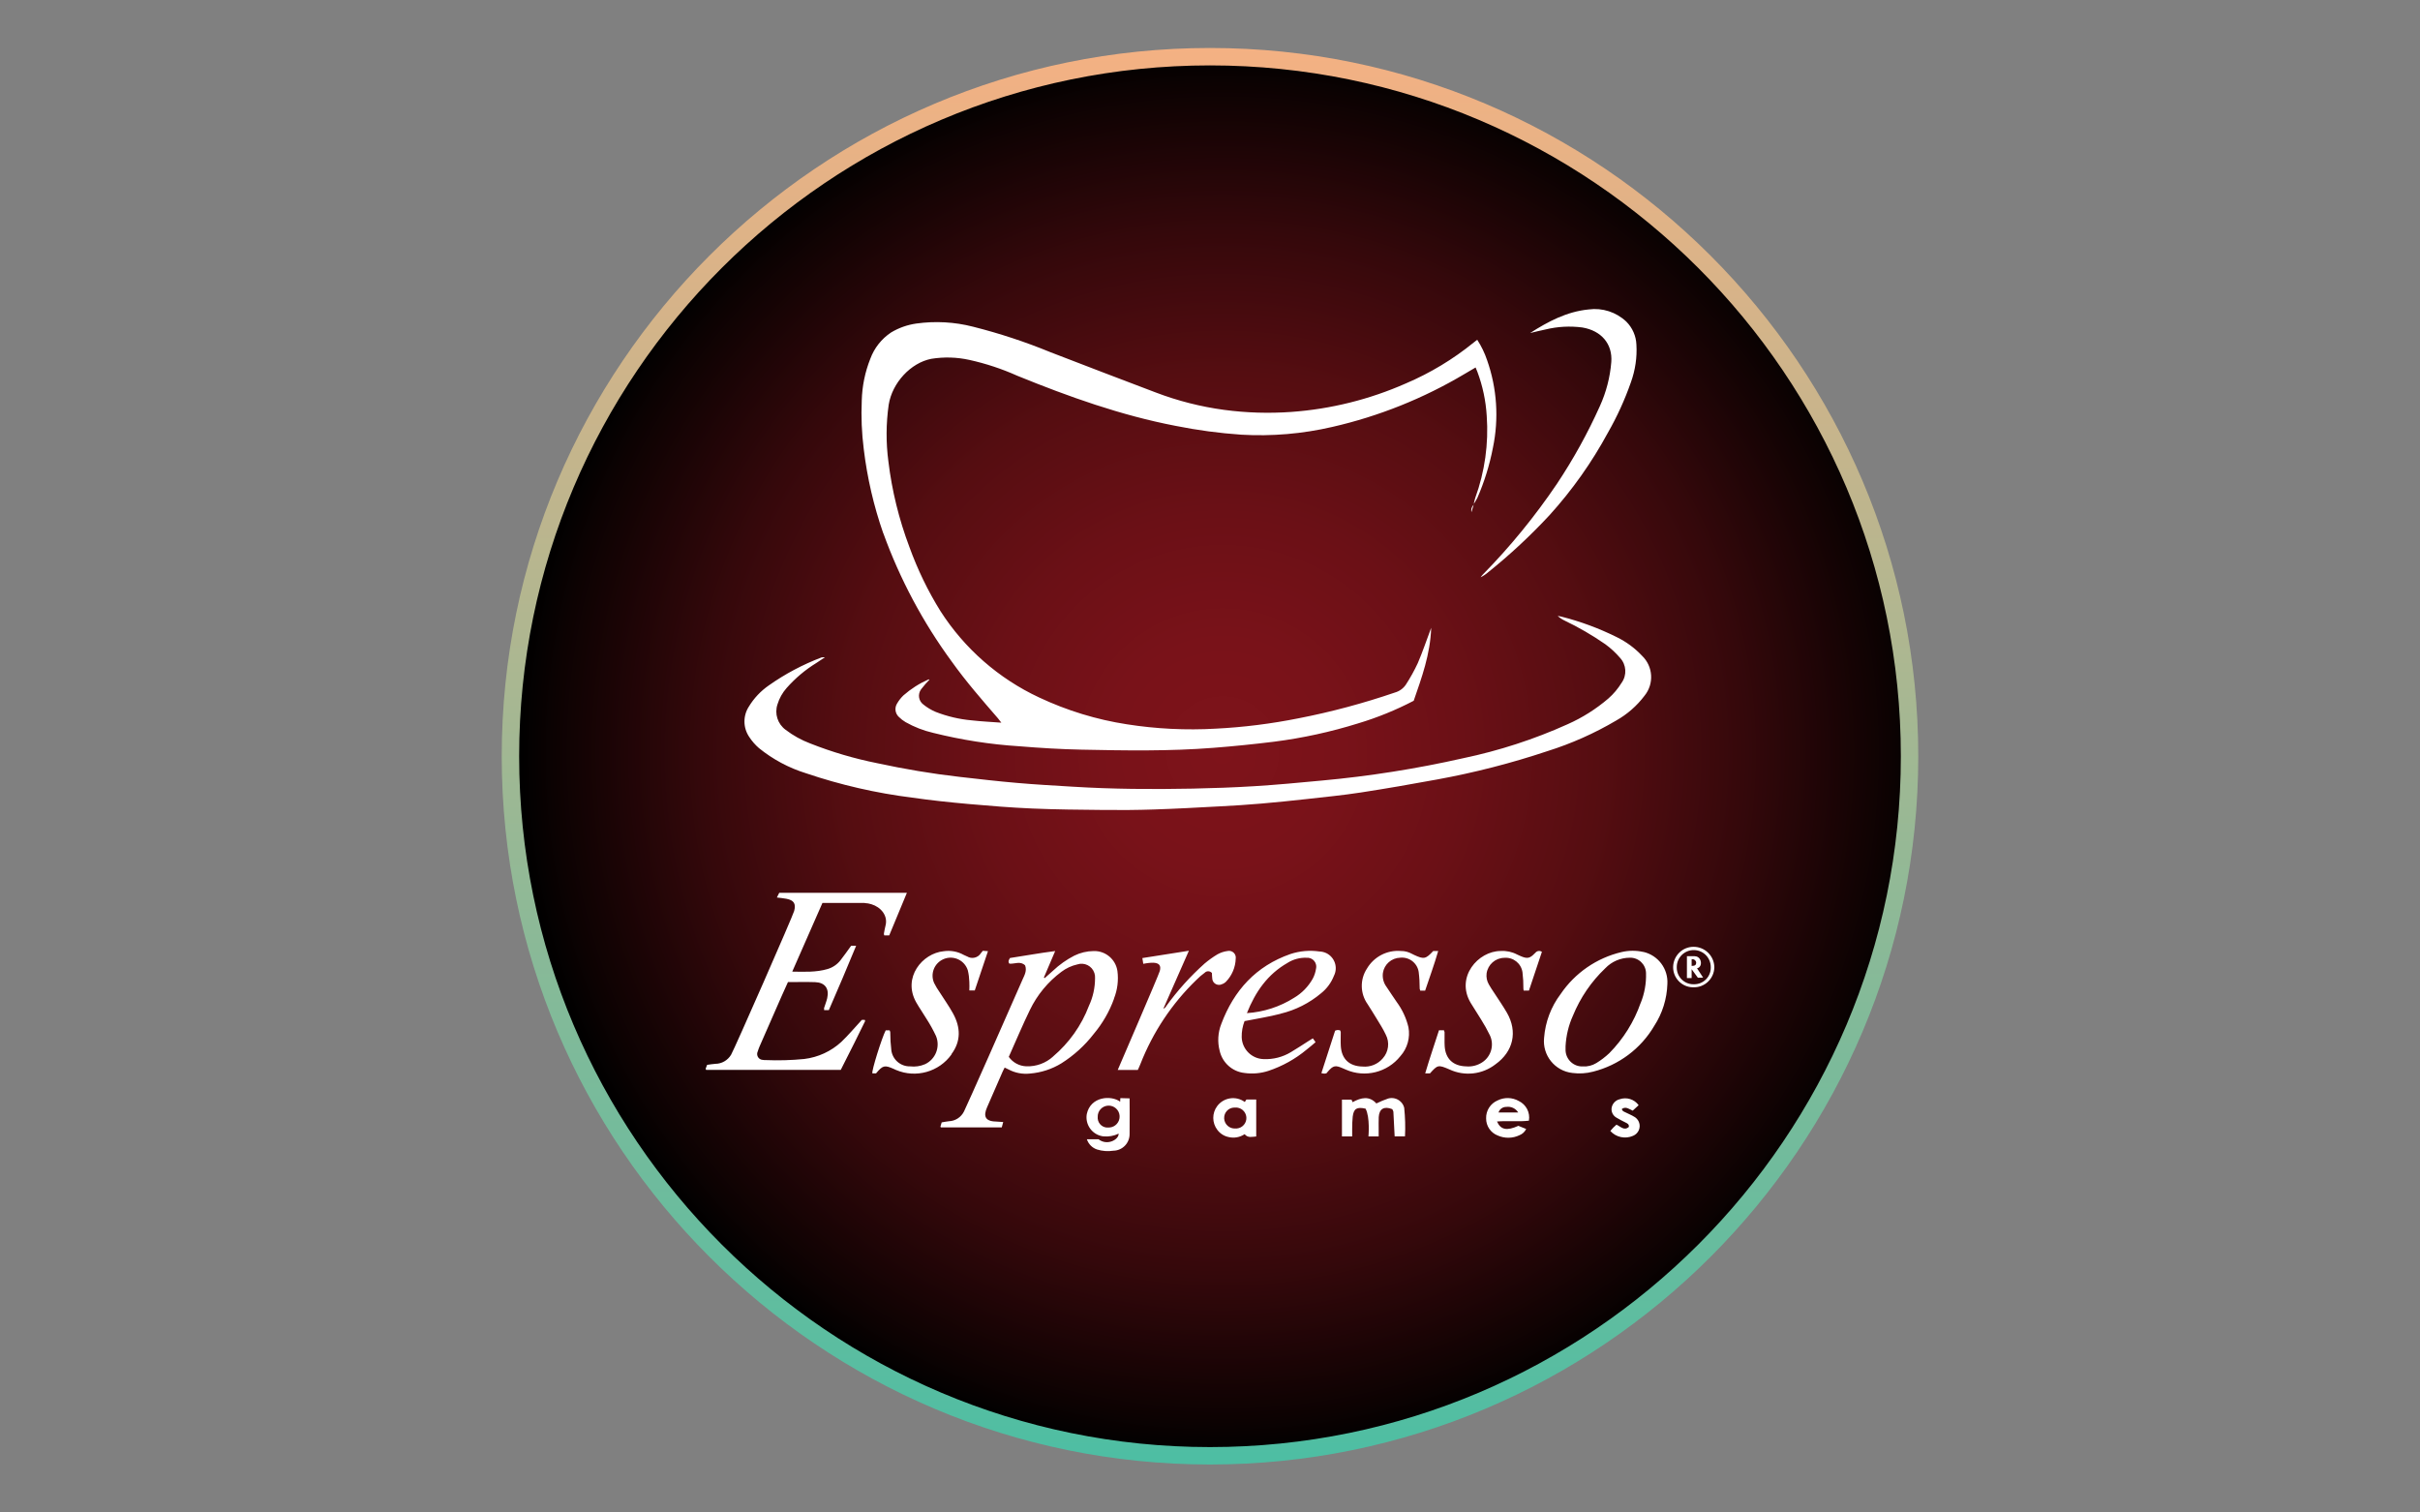 <?xml version="1.0" encoding="UTF-8"?><svg id="uuid-634e34b2-75b2-4ee9-a587-7ae8d94fdc5b" xmlns="http://www.w3.org/2000/svg" xmlns:xlink="http://www.w3.org/1999/xlink" viewBox="0 0 400 250"><rect x="0" y="0" width="400" height="250" fill="#808080" stroke="none"/><defs><style>.uuid-09b3bcd9-4959-469b-b369-b26031b8e64b{fill:url(#uuid-310c359f-d5cb-41bd-bac7-c943e2af5978);}.uuid-fa33c388-26c2-4743-ab7e-fd4a9b9cb8b9{fill:#fff;}.uuid-e31fbf90-0d1c-4cb0-83e0-14cc7a9f2777{fill:url(#uuid-413795dc-7f59-477d-bdac-a7651401c82a);}</style><radialGradient id="uuid-413795dc-7f59-477d-bdac-a7651401c82a" cx="202.11" cy="127.6" fx="202.11" fy="127.6" r="116.31" gradientTransform="translate(0 252) scale(1 -1)" gradientUnits="userSpaceOnUse"><stop offset="0" stop-color="#7e131a"/><stop offset=".16" stop-color="#791219"/><stop offset=".34" stop-color="#6b1016"/><stop offset=".54" stop-color="#550d11"/><stop offset=".74" stop-color="#35080b"/><stop offset=".95" stop-color="#0c0202"/><stop offset="1" stop-color="#000"/></radialGradient><linearGradient id="uuid-310c359f-d5cb-41bd-bac7-c943e2af5978" x1="-278.82" y1="-105.37" x2="-44.69" y2="-105.37" gradientTransform="translate(305.37 286.75) rotate(90) scale(1 -1)" gradientUnits="userSpaceOnUse"><stop offset="0" stop-color="#f4b183"/><stop offset="1" stop-color="#4dbea3"/></linearGradient></defs><g id="uuid-091a9e2b-9ce4-49f7-ad3d-88cfb3791e84"><g id="uuid-ecc656ef-4e5b-4c25-9869-a7cadad03b93"><circle class="uuid-e31fbf90-0d1c-4cb0-83e0-14cc7a9f2777" cx="200" cy="125" r="115.63"/><path class="uuid-09b3bcd9-4959-469b-b369-b26031b8e64b" d="M200,242.07c-64.55,0-117.07-52.52-117.07-117.07S135.45,7.93,200,7.93s117.07,52.52,117.07,117.07-52.52,117.07-117.07,117.07ZM200,10.81c-62.96,0-114.19,51.22-114.19,114.19s51.22,114.19,114.19,114.19,114.19-51.22,114.19-114.19S262.96,10.81,200,10.81Z"/><path class="uuid-fa33c388-26c2-4743-ab7e-fd4a9b9cb8b9" d="M146.01,88.16c2.74,7.57,6.54,14.7,11.3,21.19,2.35,3.29,5,6.33,7.64,9.38.16.19.31.39.56.72-1.74-.13-3.31-.2-4.88-.38-2.04-.18-4.05-.65-5.97-1.4-.74-.31-1.43-.73-2.05-1.23-.79-.59-.95-1.71-.36-2.51.03-.04.06-.07.09-.11.4-.52.83-1.01,1.29-1.48-.03,0-.11-.06-.15-.04-1.51.66-2.91,1.55-4.15,2.64-.41.39-.76.84-1.05,1.34-.45.71-.33,1.65.29,2.22.33.33.7.62,1.11.86,1.43.81,2.98,1.41,4.58,1.78,4.66,1.16,9.42,1.91,14.22,2.21,3.42.28,6.84.49,10.27.56,7.26.15,14.53.27,21.79-.3,3.35-.26,6.69-.6,10.02-1.01,4.73-.6,9.4-1.62,13.95-3.04,3.16-.95,6.23-2.2,9.16-3.73,1.33-3.85,2.74-7.68,2.89-12.06-.79,2.11-1.43,4.01-2.22,5.85-.57,1.22-1.22,2.39-1.95,3.52-.43.65-1.08,1.12-1.83,1.33-5.21,1.78-10.53,3.21-15.93,4.26-4.51.9-9.09,1.48-13.68,1.71-4.91.28-9.83.04-14.68-.72-5.02-.77-9.9-2.27-14.5-4.43-6.69-3.12-12.35-8.08-16.33-14.29-2.08-3.34-3.79-6.9-5.13-10.6-1.72-4.56-2.89-9.31-3.47-14.15-.41-3.1-.39-6.25.05-9.34.58-3.65,3.65-6.94,7.04-7.6,2.09-.34,4.23-.28,6.3.18,2.72.6,5.38,1.48,7.92,2.62,8.5,3.46,17.12,6.54,26.16,8.28,3.59.72,7.22,1.21,10.87,1.46,5.04.29,10.1-.14,15.02-1.28,7.71-1.76,15.09-4.72,21.88-8.76.59-.35,1.19-.7,1.82-1.07.13.3.22.51.3.73.87,2.33,1.39,4.78,1.54,7.27.33,4.61-.32,9.23-1.9,13.57-.1.32-.18.65-.24.99.22-.33.42-.67.6-1.02,1.15-2.65,2.01-5.41,2.56-8.25,1.01-4.83.68-9.85-.96-14.5-.4-1.19-.95-2.32-1.63-3.37-.23.18-.41.32-.59.46-3.4,2.76-7.16,5.03-11.19,6.75-6,2.65-12.42,4.25-18.97,4.72-3.69.26-7.4.15-11.07-.34-3.86-.52-7.65-1.48-11.3-2.87-5.81-2.2-11.61-4.42-17.41-6.66-4.16-1.71-8.44-3.12-12.81-4.22-3.07-.79-6.26-.96-9.39-.52-1.47.21-2.88.71-4.15,1.47-1.58,1.05-2.79,2.58-3.44,4.36-.87,2.19-1.35,4.52-1.41,6.88-.12,2.69-.01,5.38.33,8.05.57,4.74,1.65,9.4,3.22,13.9ZM243.62,83.4s.01-.05.02-.07c-.01.02-.02.04-.03.06l.02.02ZM125.44,123.65c2.31,1.87,4.94,3.28,7.78,4.16,5.7,1.93,11.57,3.28,17.54,4.03,3.12.45,6.27.78,9.41,1.06,3.48.31,6.97.59,10.46.74,3.93.17,7.87.2,11.8.24,2.76.03,5.52.01,8.27-.08,3.66-.12,7.32-.32,10.98-.52,2.28-.12,4.56-.26,6.84-.46,2.48-.21,4.95-.47,7.42-.74,3-.34,6.02-.63,9-1.09,4.21-.65,8.41-1.38,12.6-2.15,6.17-1.13,12.26-2.69,18.22-4.68,3.98-1.25,7.8-2.95,11.39-5.07,1.82-1.03,3.41-2.42,4.67-4.09,1.61-1.98,1.43-4.85-.41-6.61-1.2-1.28-2.62-2.32-4.2-3.09-2.92-1.45-5.98-2.58-9.14-3.38-.2-.05-.4-.08-.6-.12.32.31.69.56,1.09.75,2.37,1.13,4.64,2.45,6.79,3.94.89.65,1.71,1.41,2.43,2.25,1.05,1.14,1.16,2.85.26,4.11-.6.97-1.34,1.86-2.2,2.61-2.02,1.73-4.28,3.16-6.71,4.24-5.54,2.5-11.34,4.38-17.3,5.63-7.7,1.74-15.5,2.97-23.36,3.69-3.71.35-7.43.7-11.15.93-3.39.21-6.79.33-10.18.4-6.63.13-13.25.09-19.87-.32-3.05-.19-6.11-.35-9.15-.62-3.18-.27-6.34-.64-9.51-1-4.57-.52-9.11-1.29-13.61-2.26-3.79-.76-7.5-1.85-11.09-3.27-1.45-.55-2.81-1.3-4.04-2.24-1.33-.96-1.88-2.67-1.36-4.22.3-1,.82-1.92,1.51-2.7,1.43-1.62,3.08-3.01,4.92-4.14.42-.27.83-.55,1.42-.94-.2-.01-.39,0-.58.03-3.08,1.17-6.01,2.72-8.7,4.62-1.33.92-2.46,2.11-3.3,3.5-1,1.54-.97,3.54.08,5.05.44.67.97,1.28,1.58,1.81ZM142.94,149.27c.37.01.74.08,1.09.19,1.54.46,2.79,1.87,2.33,3.57-.11.42-.18.85-.26,1.28,0,.1.02.21.06.3h.82c.97-2.34,1.93-4.64,2.92-7.04h-21.1l-.39.78c.6.08,1.1.11,1.58.21,1.22.24,1.6.79,1.28,2.01-.21.81-9.87,22.82-10.43,23.77-.55.92-1.53,1.49-2.59,1.5-.46.03-.92.11-1.37.17-.1.26-.18.44-.24.63-.01.05.04.11.08.2h22.25c.76-1.51,1.51-2.97,2.24-4.44.6-1.2,1.19-2.41,1.78-3.61.02-.04-.03-.11-.05-.21h-.49c-1.19,1.29-2.23,2.53-3.39,3.64-1.7,1.56-3.84,2.54-6.12,2.82-2.14.21-4.29.27-6.44.18-.13,0-.27,0-.4-.03-.54-.01-.96-.46-.95-.99,0-.13.03-.27.09-.39.09-.29.19-.57.31-.85,1.21-2.77,2.42-5.54,3.64-8.3.35-.79.71-1.58,1.05-2.33,1.56,0,3.03-.04,4.5.01,1.62.06,2.35,1.06,1.99,2.65-.13.55-.35,1.08-.52,1.63-.01.11,0,.23.01.34h.78c1.53-3.53,3.03-7.02,4.51-10.63h-.83c-.62.85-1.17,1.65-1.77,2.41-.55.69-1.3,1.2-2.15,1.44-1.86.54-3.77.45-5.81.42l4.99-11.35c2.43,0,4.71,0,7,0h0ZM184.13,165.05c.57-1.44.77-3.01.57-4.54-.28-1.94-1.97-3.37-3.93-3.31-1.11.01-2.21.27-3.2.76-1.29.66-2.47,1.5-3.53,2.5-.46.41-.91.81-1.37,1.22l-.13-.1,1.87-4.38c-2.62.33-5.05.79-7.47,1.15-.2.32-.37.61-.09.94.88.06,1.81-.49,2.59.28.33.88-.1,1.61-.42,2.33-2.65,6.09-9.1,20.63-9.68,21.81-.48.96-1.43,1.58-2.5,1.62-.39.04-.78.12-1.19.19-.08.27-.15.49-.21.71,0,.02.03.05.08.12h10.06l.24-.89c-.47-.03-.84-.07-1.2-.08-1.88-.04-2.07-.98-1.47-2.35.85-1.94,1.69-3.88,2.54-5.82.1-.24.23-.47.37-.75.25.12.46.21.66.32,1.08.57,2.3.8,3.51.67,1.85-.15,3.64-.73,5.22-1.7,2.05-1.3,3.86-2.94,5.34-4.86,1.45-1.73,2.59-3.7,3.35-5.82h0ZM174.07,174.63c-1.21,1.1-2.8,1.68-4.43,1.62-1.16-.04-2.23-.62-2.9-1.56,1.17-2.62,2.26-5.22,3.49-7.75,1.2-2.49,2.99-4.66,5.21-6.31.78-.59,1.68-1.01,2.63-1.22,1.17-.39,2.44.25,2.82,1.42.09.27.13.55.11.84,0,1.58-.34,3.15-1.01,4.58-1.23,3.25-3.28,6.13-5.93,8.38h0ZM261.55,54.13c3.14.53,5,2.72,4.78,5.7-.2,2.52-.84,4.98-1.88,7.28-2.01,4.48-4.39,8.78-7.11,12.87-3.62,5.35-7.71,10.37-12.24,14.98-.14.14-.25.3-.37.46.46-.23.89-.52,1.28-.86,3.59-2.88,6.97-6.03,10.11-9.41,3.75-4.14,6.99-8.72,9.65-13.63,1.52-2.66,2.79-5.44,3.8-8.33.72-2,1.04-4.12.91-6.24-.06-1.43-.66-2.78-1.67-3.79-1.67-1.58-3.96-2.32-6.23-2.01-3.6.35-6.71,2-9.67,3.9.85-.2,1.69-.42,2.54-.59,2-.49,4.06-.6,6.1-.33h0ZM271.62,157.35c-1.18-.27-2.42-.26-3.6.02-4.1.97-7.69,3.44-10.06,6.93-1.59,2.1-2.54,4.62-2.74,7.25-.3,2.89,1.79,5.48,4.68,5.8,1.13.15,2.29.08,3.4-.21,4.26-1.07,7.92-3.8,10.14-7.59,1.34-2.06,2.08-4.45,2.16-6.91.15-2.5-1.53-4.74-3.97-5.3ZM271.18,165.78c-1.09,3.11-2.86,5.95-5.18,8.3-.66.62-1.38,1.17-2.15,1.64-.66.4-1.44.6-2.21.55-1.52.07-2.8-1.11-2.87-2.63,0-.04,0-.07,0-.11-.01-.2,0-.4,0-.6.09-1.74.5-3.46,1.22-5.05,1.21-2.96,3.03-5.64,5.35-7.84,1.06-1.11,2.52-1.73,4.05-1.74,1.44-.04,2.63,1.09,2.68,2.52,0,.01,0,.03,0,.04.05,1.68-.25,3.36-.88,4.92h0ZM211.68,167.55c2.46-.59,4.75-1.75,6.69-3.38.95-.76,1.68-1.76,2.12-2.89.69-1.37.13-3.03-1.23-3.72-.37-.18-.77-.28-1.18-.29-1.6-.23-3.24-.09-4.78.42-5.69,1.98-9.35,6.01-11.43,11.55-.56,1.42-.66,2.98-.27,4.46.45,1.96,2.09,3.43,4.09,3.65,1.33.19,2.7.07,3.98-.35,2.3-.77,4.44-1.96,6.3-3.51.5-.38.97-.8,1.48-1.23l-.45-.63c-.28.17-.51.31-.73.45-.97.61-1.91,1.25-2.9,1.83-1.36.82-2.93,1.22-4.52,1.15-1.97-.06-3.55-1.65-3.61-3.62-.02-.91.14-1.81.47-2.66,2.11-.42,4.07-.72,5.98-1.22h0ZM212.82,159.15c.94-.59,2.05-.89,3.16-.84.81-.06,1.51.54,1.58,1.35.01.14,0,.29-.03.43-.09.59-.27,1.17-.56,1.7-.73,1.29-1.79,2.38-3.06,3.13-2.35,1.49-5.04,2.36-7.81,2.54,1.4-3.52,3.43-6.44,6.73-8.31h0ZM157.26,174.25c1.61-2.16,1.52-4.45.27-6.73-.66-1.21-1.47-2.33-2.2-3.49-.35-.49-.66-1.01-.93-1.55-.67-1.5.01-3.26,1.52-3.93,1.5-.67,3.26.01,3.93,1.52.05.1.09.21.12.32.15.62.23,1.25.25,1.89.04.46,0,.93,0,1.43h.9c.73-2.18,1.44-4.3,2.18-6.49l-.85-.06c-.14.17-.22.28-.31.38-.49.79-1.52,1.03-2.3.54,0,0,0,0-.01,0-.19-.07-.37-.16-.55-.25-1-.56-2.16-.77-3.3-.6-3.52.33-6.85,4.35-4.54,8.45.53.94,1.16,1.81,1.71,2.74.58.9,1.1,1.84,1.56,2.82.74,1.8-.07,3.86-1.83,4.67-.78.33-1.62.45-2.46.35-1.55.03-2.88-1.1-3.09-2.64-.12-1-.18-2-.18-3.01-.02-.11-.06-.21-.11-.31h-.64c-.62,1.17-2.4,6.82-2.2,7.12h.6c1.12-1.34,1.41-1.41,2.94-.73.12.05.24.11.37.17,3.28,1.39,7.1.32,9.17-2.58h0ZM236.89,157.2c-1.24,1.33-1.53,1.39-3.15.64-.12-.05-.24-.11-.36-.18-.56-.31-1.19-.48-1.83-.47-2.27-.19-4.45.94-5.61,2.91-1.18,1.8-1.13,4.14.12,5.89.48.77.98,1.53,1.44,2.31.54.89,1.11,1.77,1.55,2.71.68,1.29.47,2.87-.51,3.95-.83.96-2.07,1.45-3.33,1.33-2.17-.05-3.46-1.23-3.59-3.39-.05-.77,0-1.55-.01-2.32,0-.09-.08-.18-.13-.29-.13-.02-.26-.04-.39-.04-.14.02-.28.06-.41.11-.75,2.32-1.5,4.64-2.27,7.02.16.04.32.07.48.08.12,0,.24-.03.35-.05.1-.11.16-.19.23-.27.89-1.04,1.25-1.11,2.53-.54.15.07.31.13.46.2,3.16,1.39,6.86.47,9.01-2.23,1.16-1.3,1.65-3.07,1.33-4.78-.36-1.51-1.02-2.92-1.94-4.17-.55-.84-1.15-1.66-1.69-2.51-.49-.66-.7-1.48-.59-2.29.21-1.42,1.42-2.48,2.85-2.52,1.48-.16,2.82.86,3.06,2.33.12.93.17,1.86.17,2.8.02.11.05.21.09.31h.81c.74-2.19,1.51-4.32,2.16-6.55h-.8ZM253.71,157.54c-.84.9-1.28.97-2.4.48-.19-.07-.37-.16-.55-.25-.83-.44-1.77-.64-2.71-.58-3.73,0-7.5,4.32-4.96,8.58.55.92,1.16,1.81,1.71,2.73.54.85,1.03,1.73,1.47,2.64.74,1.59.2,3.49-1.27,4.45-.79.52-1.74.76-2.68.67-2.12-.06-3.39-1.23-3.53-3.33-.05-.77,0-1.55-.02-2.32-.02-.11-.06-.22-.1-.32h-.82c-.78,2.42-1.57,4.72-2.28,7.13h.79c1.25-1.41,1.37-1.44,3.13-.69.03.01.06.02.09.04,2.5,1.17,5.44.84,7.62-.86,2.94-2.11,3.68-5.38,1.88-8.51-.65-1.13-1.41-2.21-2.12-3.31-.29-.45-.61-.89-.86-1.36-.33-.55-.46-1.2-.38-1.84.21-1.46,1.45-2.55,2.92-2.57,1.48-.13,2.8.92,3.01,2.39.11.9.16,1.8.15,2.7,0,.09.03.19.04.32h.88c.73-2.17,1.43-4.29,2.14-6.4-.36-.25-.85-.17-1.11.19,0,.01-.02.03-.03.04h0ZM201.88,162.71c.29-.08.56-.24.77-.45.99-1.03,1.56-2.39,1.6-3.81.09-.61-.33-1.18-.94-1.27-.13-.02-.26-.02-.39.01-.6.07-1.18.27-1.7.56-.75.45-1.46.96-2.12,1.52-2.36,2.11-4.48,4.46-6.33,7.03-.06.08-.1.17-.17.25-.1.08-.21.15-.32.2,1.43-3.25,2.79-6.33,4.23-9.6l-7.69,1.21.15.95c.36-.06.62-.12.89-.14.27-.03.54-.05.8-.04.94.05,1.29.47,1.04,1.37-.22.77-6.79,15.95-6.95,16.35h3.32c.16-.37.32-.67.43-.98,2.05-5.24,5.2-9.99,9.25-13.9.42-.43.88-.83,1.37-1.18.3-.32.81-.33,1.13-.03.03.02.05.05.07.08.01.27.01.57.05.86.01.61.52,1.1,1.14,1.09.13,0,.25-.03.37-.07h0ZM231.46,182.05c-.54-.49-1.29-.67-1.99-.48-.67.23-1.33.5-1.97.82-1.16-1.29-2.54-.98-3.93-.21l-.18-.42h-1.58v6.08h1.69c0-.47,0-.87,0-1.27,0-.67.02-1.34.09-2.01.17-1.32.67-1.63,2.12-1.31.77,1.39.48,4.59.48,4.59h1.69c0-.44,0-.8,0-1.17,0-.67-.02-1.35.01-2.02.08-1.38.88-1.85,2.23-1.32.09.13.15.27.19.42.08,1.33.21,4.08.21,4.08h1.71c.08-1.57.03-3.15-.13-4.72-.1-.42-.33-.8-.66-1.08ZM185.18,181.52s-.03.29-.03.58c-1.48-1.11-4.91-.88-5.52,2.06-.29,1.72.87,3.36,2.6,3.65.05,0,.1.02.15.02.87.08,1.74-.07,2.52-.45.04,1-1.91,2.05-3.32.93h-1.93c.26.8.89,1.43,1.69,1.69.87.27,1.79.34,2.69.2,1.51-.03,2.7-1.27,2.68-2.78,0-.02,0-.05,0-.07.03-1.75,0-5.8,0-5.8l-1.52-.04ZM183.22,186.37c-.9.09-1.69-.57-1.78-1.47,0-.08,0-.17,0-.25-.05-1,.72-1.85,1.72-1.9,1-.05,1.85.72,1.9,1.72.05,1-.72,1.85-1.72,1.9-.04,0-.07,0-.11,0ZM205.75,182.15c-1.45-1.07-3.5-.76-4.57.69-.86,1.16-.85,2.75.02,3.9.44.6,1.09,1.03,1.82,1.19.92.24,1.91.07,2.7-.46.58.68,1.24.41,1.92.38v-6.11h-1.62l-.27.41ZM204.21,186.53c-.97.07-1.81-.67-1.87-1.64,0-.02,0-.04,0-.06-.03-.94.71-1.73,1.65-1.76.05,0,.1,0,.14,0,.95-.08,1.79.62,1.88,1.58.08.95-.62,1.79-1.58,1.88-.07,0-.15,0-.22,0h0ZM251.03,181.98c-1.08-.61-2.38-.64-3.49-.09-1.18.5-1.94,1.68-1.9,2.96-.02,1.25.75,2.39,1.92,2.84,1.15.51,2.48.49,3.61-.06.48-.19.87-.56,1.09-1.02l-1.29-.52c-1.91.86-2.93.66-3.53-.72,1.8-.14,3.54.07,5.27-.13.24-1.34-.45-2.67-1.68-3.26h0ZM247.69,183.88c.18-.56.7-.93,1.29-.92.78-.11,1.55.25,1.96.92h-3.24ZM270.12,184.59c-.45-.29-.96-.47-1.43-.72-.25-.13-.58-.2-.61-.58.69-.45,1.22.05,1.79.29l.98-.9c-.71-.99-2-1.39-3.15-.98-.67.16-1.18.71-1.31,1.38-.12.69.23,1.37.85,1.69.48.3,1,.54,1.5.8.27.14.55.27.49.7-.79.7-1.38-.1-2.05-.37-.18.17-.36.32-.52.48s-.3.34-.49.56c.95,1.05,2.46,1.37,3.76.8.9-.37,1.33-1.4.96-2.29-.15-.36-.42-.67-.76-.86h0ZM279.92,156.5c-1.84,0-3.33,1.48-3.37,3.32-.03,1.83,1.43,3.34,3.26,3.37.04,0,.08,0,.12,0,1.85.04,3.39-1.43,3.43-3.29,0-.01,0-.02,0-.04-.03-1.87-1.57-3.37-3.44-3.36h0ZM279.9,162.69c-1.53,0-2.76-1.25-2.75-2.77,0-.03,0-.05,0-.08,0-1.55,1.26-2.81,2.82-2.8,1.55,0,2.81,1.26,2.8,2.82,0,.03,0,.07,0,.1,0,1.52-1.24,2.74-2.76,2.73-.04,0-.07,0-.11,0h0ZM243.21,84.67l.37-1.24c-.33.32-.47.79-.37,1.24h0ZM243.58,83.43s.02-.02.03-.03l-.02-.02v.05ZM280.12,158.05c-.42,0-.8,0-1.29,0v3.61h.78v-1.46c.27.36.8,1.09,1.03,1.41.37,0,.71-.02.87-.02-.31-.5-.69-1.03-1.01-1.54,1.01-.19.8-1.99-.37-1.99h0ZM279.61,159.65v-1.1h.07c.34-.04.64.2.68.54,0,0,0,.02,0,.03,0,.33-.14.54-.76.54h0Z"/></g></g></svg>